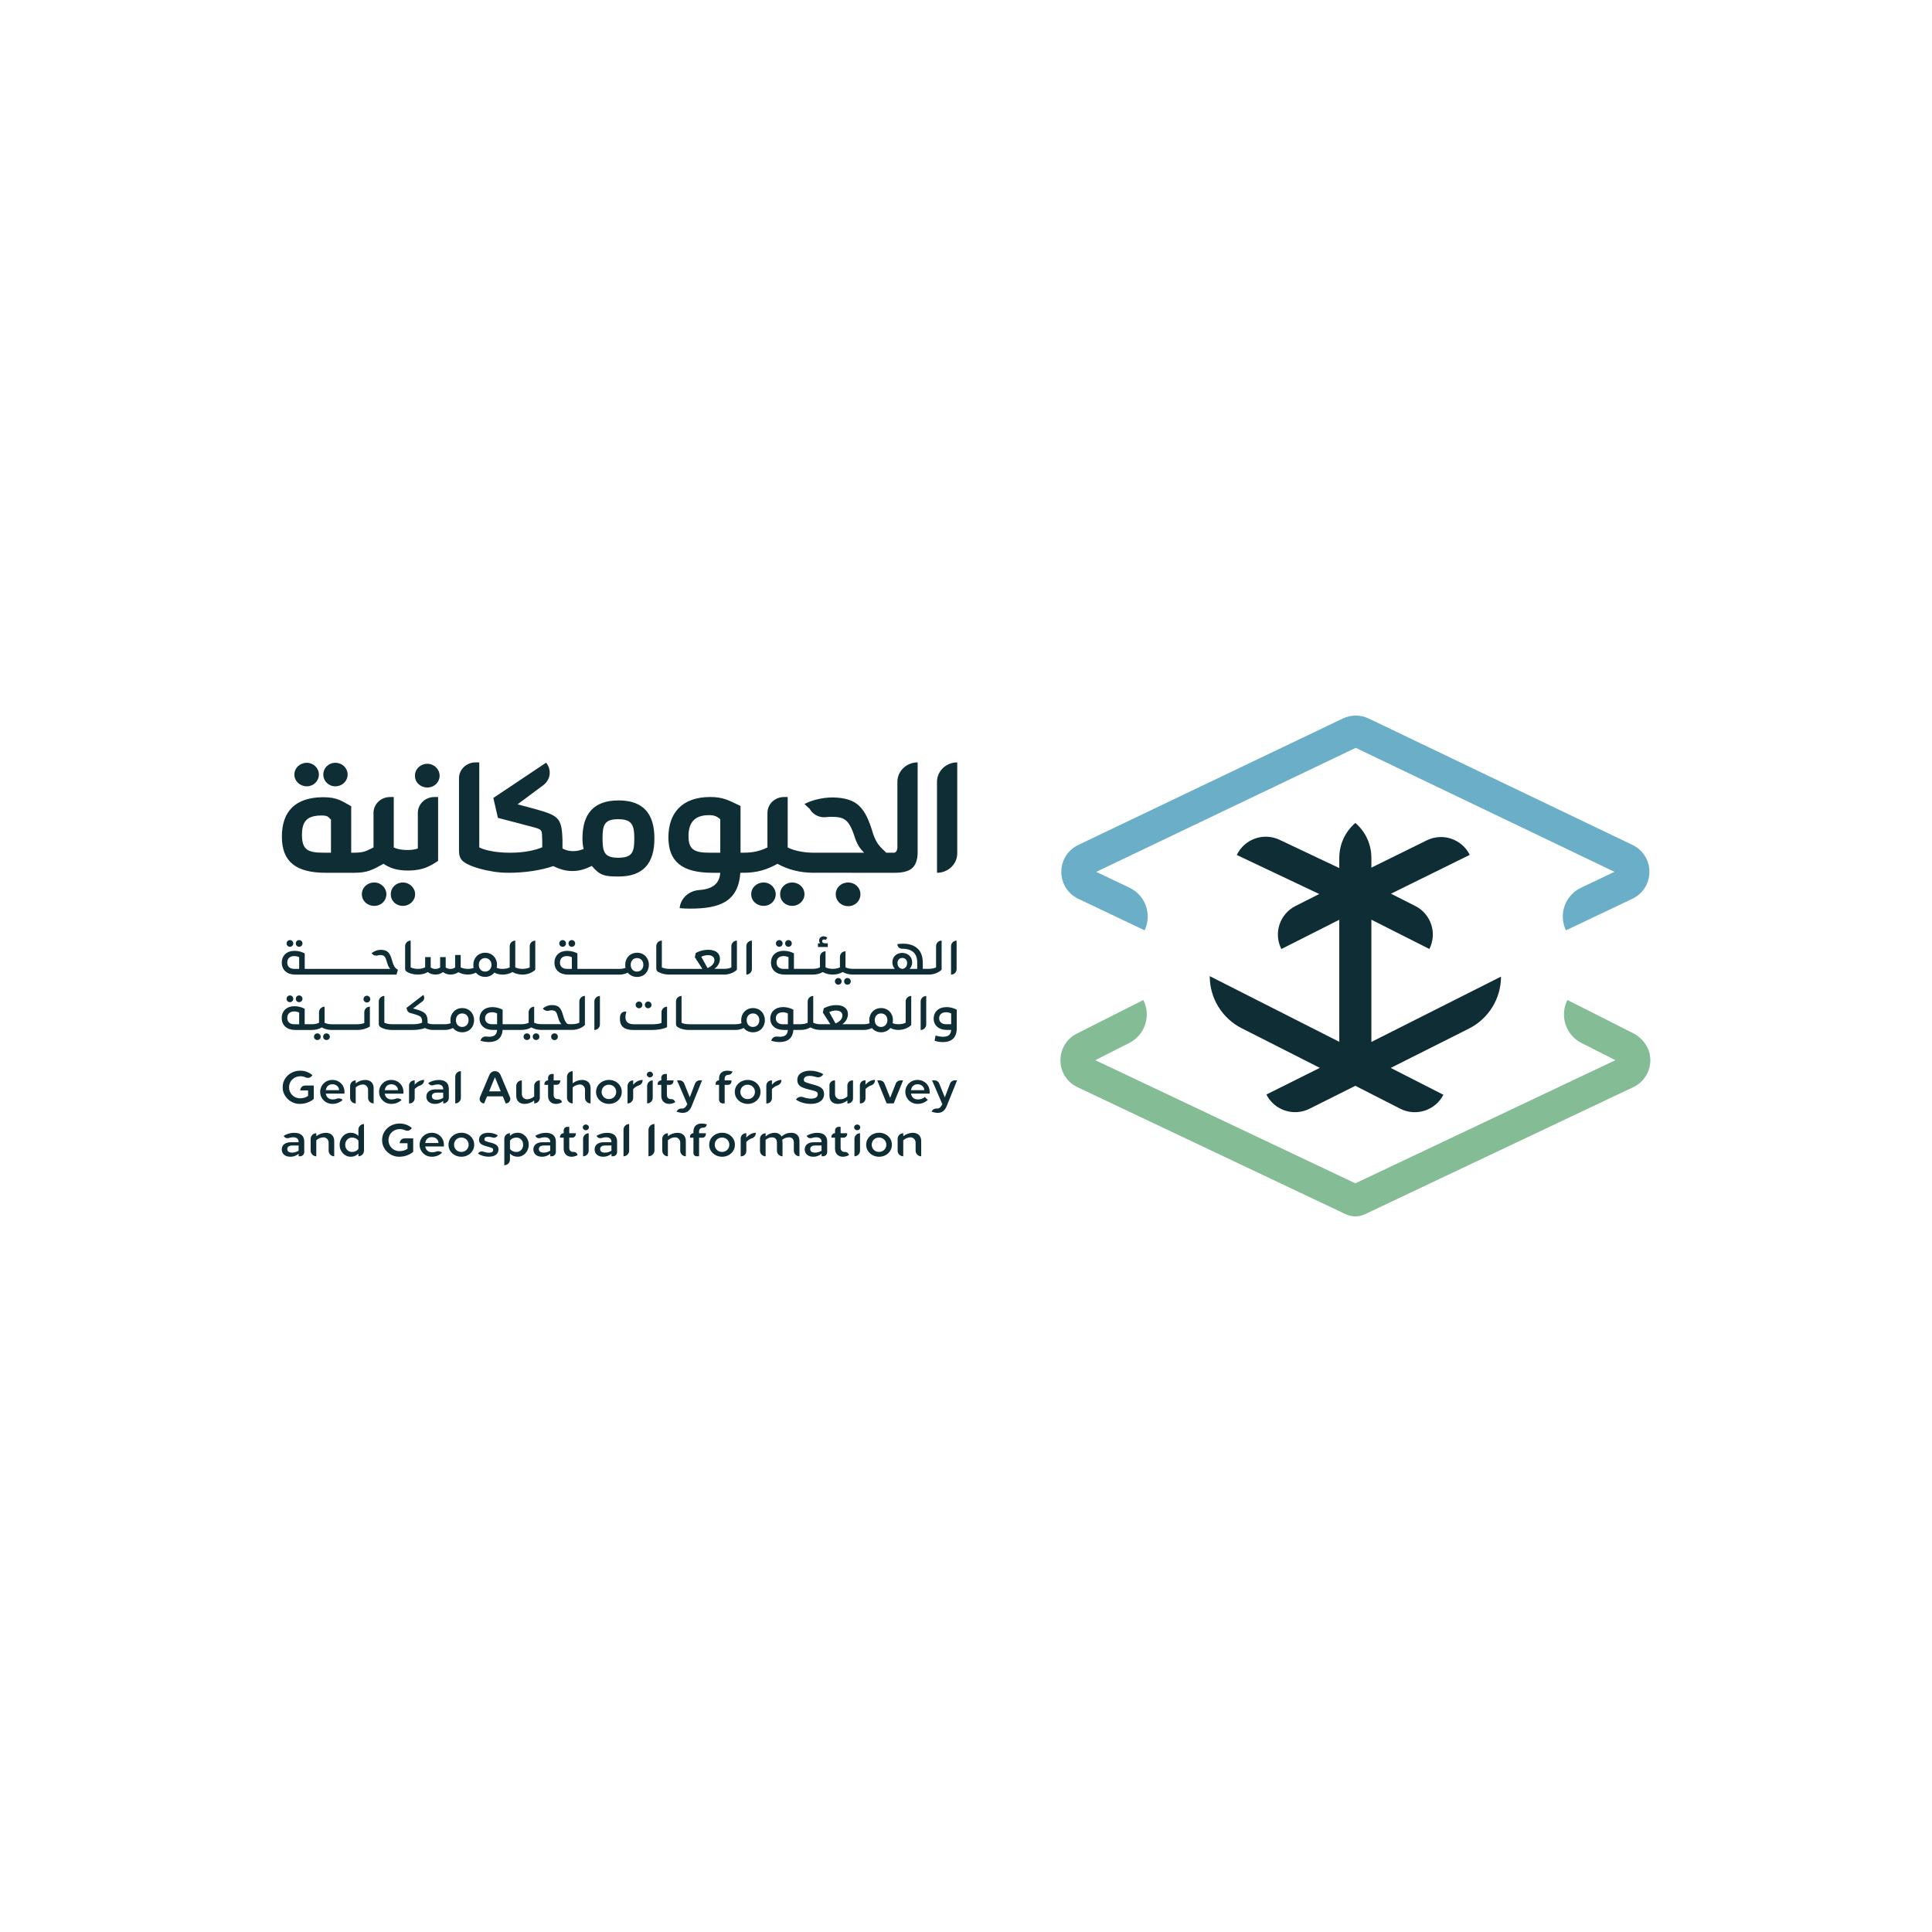 <?xml version="1.0" encoding="UTF-8"?>
<svg id="Layer_1" data-name="Layer 1" xmlns="http://www.w3.org/2000/svg" viewBox="0 0 1000 1000">
  <defs>
    <style>
      .cls-1 {
        fill: #6baec8;
      }

      .cls-2 {
        fill: #84bc95;
      }

      .cls-3 {
        fill: #0f2d35;
      }
    </style>
  </defs>
  <g>
    <path class="cls-1" d="m810.52,481.54h0c-3.95-8.26-.43-18.16,7.86-22.08l17.27-8.2-133.92-64.18-134.32,64.19,17.19,8.18c8.28,3.94,11.79,13.83,7.84,22.09h0l-34.28-16.31c-5.45-2.58-8.84-7.94-8.83-13.97,0-6.03,3.4-11.37,8.85-13.95l136.87-65.42c4.26-2.01,9.1-2.01,13.32-.02l136.55,65.44c5.42,2.57,8.81,7.93,8.81,13.94s-3.4,11.37-8.85,13.97l-34.36,16.32h.01Zm27.22-29.27h0Zm-272.42,0h0Z"/>
    <path class="cls-2" d="m706.42,628.51c-3.11,1.47-6.7,1.47-9.81,0l-138.88-65.77c-5.38-2.55-8.78-7.82-8.85-13.76-.08-5.94,3.18-11.3,8.49-13.99l34.4-17.39h0c4.15,8.16.87,18.13-7.31,22.27l-17.55,8.87,134.62,63.75,134.62-63.75-17.55-8.87c-8.18-4.13-11.46-14.11-7.31-22.27h0l33.93,17.14c4.93,2.49,8.49,7.25,8.93,12.73.53,6.54-2.97,12.5-8.8,15.26l-138.9,65.77h-.01Z"/>
    <path class="cls-3" d="m709.82,539.3v-63.27l30.02,15.17c4.15-8.16.87-18.13-7.31-22.27l-12.57-6.35,40.78-20.1c-4.07-8.2-14.04-11.57-22.26-7.51l-28.66,14.12v-5.13c0-6.93-3.03-13.5-8.29-18.01-5.28,4.52-8.32,11.11-8.32,18.05v5.31l-30.91-14.63c-8.29-3.93-18.2-.41-22.14,7.86l42.67,20.2-12.28,6.2c-8.19,4.13-11.47,14.11-7.32,22.27h.01s29.97-15.15,29.97-15.15v63.18l-67.04-33.99v.09c0,11.35,6.38,21.73,16.53,26.88l40.43,20.5-27.65,13.8c4.12,8.17,14.1,11.47,22.31,7.37l23.73-11.88,23.23,11.85h-.01c8.17,4.16,18.18.93,22.36-7.21l-27.26-13.9,40.46-20.34c10.19-5.12,16.62-15.54,16.62-26.92l-67.08,33.81Z"/>
    <g>
      <path class="cls-3" d="m150.1,490.06c.94,0,1.71-.77,1.71-1.74s-.77-1.74-1.71-1.74c-.99,0-1.76.77-1.76,1.74s.77,1.74,1.76,1.74Z"/>
      <path class="cls-3" d="m154.82,490.06c.97,0,1.74-.77,1.74-1.74s-.77-1.74-1.74-1.74-1.71.77-1.71,1.74.74,1.74,1.71,1.74Z"/>
      <path class="cls-3" d="m152.77,504.45h38.59c.06,0,.13.01.23.01h13.62l.77-2.53c-1.66-.75-2.41-2.41-3.12-5.04-1.08-3.71-2.19-5.2-5.72-5.28-1.69,0-3.29.58-4.81,1.74l.14.19c.74.96,1.98,1.31,3.14.97.45-.13.89-.19,1.35-.19,2.15.14,2.51.89,3.34,3.76.45,1.56.84,2.45,1.69,3.42h-10.01s-6.04-.01-6.04-.01h-24.16s-4.06-.01-4.06-.01v-8.01c-1.26-.69-3.26-1.32-5.29-1.32-3.96,0-6.59,2.39-6.59,6.15s2.76,6.15,6.94,6.15Zm-.56-9.59c.99,0,1.89.2,2.64.6v6.03h-2.49c-2.22,0-3.67-1.08-3.67-3.28s1.5-3.35,3.53-3.35Z"/>
      <path class="cls-3" d="m255.92,503.44c1.16.63,2.47.96,3.88,1,.04,0,.11,0,.17.01.04,0,.07,0,.1,0h.04c1.89,0,3.61-.43,5.15-1.32,1.49.84,3.1,1.26,4.84,1.3.05.02.14.03.34.03h.02c2.64,0,5.14-1.06,6.59-2.51h.01s0-15.08,0-15.08c-1.59,0-2.88,1.29-2.88,2.87v10.99c-.92.48-2.24.73-3.52.76h-.23c-1.38,0-2.76-.26-3.73-.77v-13.86c-1.59,0-2.88,1.29-2.88,2.87v10.99c-1.03.5-2.26.77-3.73.77-1.18,0-2.19-.19-3.01-.55.12-.45.17-.96.17-1.54,0-3.62-2.56-6.27-6.12-6.27s-6.14,2.65-6.14,6.27c0,.57.04,1.1.17,1.56-.85.36-1.84.53-2.99.53-1.38,0-2.75-.26-3.72-.77v-6.43h-2.88v6.47c-.73.51-1.54.75-2.44.75s-1.69-.24-2.44-.73v-5.4h-2.88v5.4c-.75.48-1.54.73-2.44.73s-1.71-.24-2.44-.75v-5.38h-2.88v5.32c-1.05.5-2.23.75-3.52.78h-.22c-1.38,0-2.76-.26-3.75-.77v-13.86c-1.59,0-2.88,1.29-2.88,2.87v11.45c0,1.04.29,1.52,1.16,1.98,1.32.74,3.15,1.24,5.17,1.28.03,0,.1,0,.15,0,.04,0,.07,0,.11,0h.02s0,0,0,0c0,0,0,0,0,0h.02c2.09,0,3.96-.55,5.09-1.3.97.75,2.37,1.3,4.01,1.3,1.46,0,2.76-.43,3.89-1.28,1.13.85,2.41,1.28,3.84,1.28,1.52,0,2.98-.44,4.13-1.21,1.44.76,2.96,1.15,4.55,1.19.04,0,.12,0,.2.01.03,0,.05,0,.08,0h.04c1.52,0,2.92-.34,4.16-1.01,1.09,1.37,2.82,2.22,4.79,2.22s3.69-.85,4.79-2.22Zm-8.08-4.05c0-2.02,1.31-3.5,3.24-3.5s3.31,1.47,3.31,3.5-1.37,3.5-3.31,3.5-3.24-1.47-3.24-3.5Z"/>
      <path class="cls-3" d="m291.24,490.06c.94,0,1.71-.77,1.71-1.74s-.77-1.74-1.71-1.74c-.99,0-1.76.77-1.76,1.74s.77,1.74,1.76,1.74Z"/>
      <path class="cls-3" d="m295.96,490.06c.97,0,1.74-.77,1.74-1.74s-.77-1.74-1.74-1.74-1.71.77-1.71,1.74.74,1.74,1.71,1.74Z"/>
      <path class="cls-3" d="m293.91,504.45h26.76c1.52,0,2.96-.34,4.26-1.01,1.14,1.43,2.85,2.22,4.81,2.22h.01c3.55.01,6.11-2.64,6.11-6.26s-2.55-6.27-6.11-6.27-6.14,2.65-6.14,6.27c0,.57.04,1.08.17,1.54-.85.35-1.89.55-3.12.55h-17.73s-4.06-.01-4.06-.01v-8.01c-1.26-.69-3.26-1.32-5.29-1.32-3.96,0-6.59,2.39-6.59,6.15s2.76,6.15,6.94,6.15Zm35.78-8.56c2.01,0,3.31,1.47,3.31,3.5s-1.37,3.5-3.31,3.5-3.24-1.47-3.24-3.5,1.31-3.5,3.24-3.5Zm-36.34-1.03c.99,0,1.89.2,2.64.6v6.03h-2.49c-2.22,0-3.67-1.08-3.67-3.28s1.5-3.35,3.53-3.35Z"/>
      <path class="cls-3" d="m340.88,503.15c1.32.73,3.14,1.24,5.16,1.28.04,0,.12.01.2.01.03,0,.05,0,.08,0h28.26c.06,0,.13.01.23.01h.02c.07,0,.15,0,.22-.01h.04c2.54-.07,4.92-1.09,6.33-2.5h.01s0-15.08,0-15.08c-1.59,0-2.88,1.29-2.88,2.87v10.99c-.9.47-2.2.72-3.47.76h0s-5.34,0-5.34,0c1.74-1.13,2.9-3.13,2.9-5.18,0-3.06-2.39-4.7-6.09-4.7-2.11,0-4.26.53-6.41,1.62l-.49,2.22,3.89,6.05h-16.84.01s-.39-.01-.39-.01c-1.38,0-2.76-.26-3.75-.77v-13.86c-1.59,0-2.88,1.29-2.88,2.87v11.45c0,1.04.29,1.52,1.16,1.98Zm22.09-7.94c1.13-.56,2.31-.82,3.5-.82,2.05,0,3.31.95,3.31,2.58,0,1.75-1.52,3.3-3.57,4.09l-3.24-5.85Z"/>
      <path class="cls-3" d="m389.18,501.59v-14.72c-1.59,0-2.88,1.29-2.88,2.87v14.72c1.59,0,2.88-1.29,2.88-2.87Z"/>
      <path class="cls-3" d="m408.09,490.06c.97,0,1.74-.77,1.74-1.74s-.77-1.74-1.74-1.74-1.71.77-1.71,1.74.74,1.74,1.71,1.74Z"/>
      <path class="cls-3" d="m406.04,504.45h14.65s0,0,0,0c0,0,0,0,0,0h.02c1.89,0,3.61-.43,5.15-1.32,1.49.84,3.11,1.26,4.86,1.3.05,0,.14.01.25.01.01,0,.03,0,.04,0h.03c1.89,0,3.61-.43,5.15-1.32,1.5.85,3.12,1.26,4.87,1.3.04,0,.12,0,.19.01.03,0,.06,0,.09,0h39.19c.06,0,.13.01.23.01h.02c2.64,0,5.14-1.06,6.59-2.51h.01s0-15.08,0-15.08c-1.59,0-2.88,1.29-2.88,2.87v10.99c-.92.48-2.24.73-3.52.76h-3.35v-2.99c0-3.45-.94-5.98-2.8-7.6-1.85-1.61-4.3-2.43-7.34-2.43-.97,0-1.98.08-3.02.22,0,1.36,1.12,2.44,2.48,2.4h.46c2.13,0,3.89.57,5.27,1.7,1.37,1.13,2.07,2.98,2.07,5.56v3.16h-3.94c.89-.93,1.32-2.07,1.32-3.44,0-2.91-2.35-4.82-5.15-4.82s-5.09,1.86-5.09,4.82c0,1.37.43,2.53,1.3,3.42h-21.83c-1.38,0-2.76-.26-3.73-.77v-8.31c-1.59,0-2.88,1.29-2.88,2.87v5.44c-1.03.5-2.26.77-3.74.77-1.37,0-2.75-.26-3.72-.77v-8.31c-1.59,0-2.88,1.29-2.88,2.87v5.44c-1.04.51-2.27.77-3.75.77h-5.66s-4.06-.01-4.06-.01v-8.01c-1.26-.69-3.26-1.32-5.29-1.32-3.96,0-6.59,2.39-6.59,6.15s2.76,6.15,6.94,6.15Zm60.99-8.62c1.46,0,2.49,1.04,2.49,2.61,0,1.7-.85,2.84-2.49,3.06-1.62-.21-2.49-1.4-2.49-3.06,0-1.57,1.04-2.61,2.49-2.61Zm-61.55-.97c.99,0,1.89.2,2.64.6v6.03h-2.49c-2.22,0-3.67-1.08-3.67-3.28s1.5-3.35,3.53-3.35Z"/>
      <path class="cls-3" d="m403.37,490.06c.94,0,1.71-.77,1.71-1.74s-.77-1.74-1.71-1.74c-.99,0-1.76.77-1.76,1.74s.77,1.74,1.76,1.74Z"/>
      <path class="cls-3" d="m428.46,488.26h-1.39c-1.04,0-1.52-.44-1.52-1.09,0-.51.36-.91.92-.91.29,0,.55.09.77.29l1.04-1.11c-.46-.45-1.16-.81-2.01-.81-1.36,0-2.29.96-2.29,2.19,0,.56.19,1.04.55,1.45h-1.16v1.88h5.09v-1.88Z"/>
      <path class="cls-3" d="m436.9,507.96c0,.93.75,1.7,1.72,1.7s1.74-.71,1.74-1.7-.77-1.74-1.74-1.74-1.72.75-1.72,1.74Z"/>
      <path class="cls-3" d="m432.15,507.96c0,.93.77,1.7,1.76,1.7s1.72-.74,1.72-1.7-.75-1.74-1.72-1.74-1.76.75-1.76,1.74Z"/>
      <path class="cls-3" d="m495.14,501.59v-14.72c-1.59,0-2.88,1.29-2.88,2.87v14.72c1.59,0,2.88-1.29,2.88-2.87Z"/>
      <path class="cls-3" d="m153.11,516.98c0,.97.74,1.74,1.71,1.74s1.74-.77,1.74-1.74-.77-1.74-1.74-1.74-1.71.77-1.71,1.74Z"/>
      <path class="cls-3" d="m148.33,516.98c0,.97.77,1.74,1.76,1.74.94,0,1.71-.77,1.71-1.74s-.77-1.74-1.71-1.74c-.99,0-1.76.77-1.76,1.74Z"/>
      <path class="cls-3" d="m152.77,533.11h8.64c1.89,0,3.61-.43,5.15-1.32,1.5.85,3.12,1.26,4.87,1.3.04,0,.12,0,.19.01.03,0,.06,0,.08,0h13.13c1.28,0,2.52-.16,3.72-.51,1.19-.34,2.15-.75,2.88-1.25h.01v-10.29c-1.59,0-2.88,1.29-2.88,2.87v5.6c-.85.38-2.27.63-3.75.63h-13.08c-1.38,0-2.76-.26-3.73-.77v-8.31c-1.59,0-2.88,1.29-2.88,2.87v5.44c-.98.48-2.14.73-3.51.76h-3.91v-8.01c-1.26-.69-3.26-1.32-5.29-1.32-3.96,0-6.59,2.39-6.59,6.15s2.76,6.15,6.94,6.15Zm-.56-9.59c.99,0,1.89.2,2.64.6v6.03h-2.49c-2.22,0-3.67-1.08-3.67-3.28s1.5-3.35,3.53-3.35Z"/>
      <path class="cls-3" d="m168.98,538.32c.97,0,1.74-.71,1.74-1.7s-.77-1.74-1.74-1.74-1.72.75-1.72,1.74c0,.93.75,1.7,1.72,1.7Z"/>
      <path class="cls-3" d="m164.27,534.88c-.99,0-1.76.75-1.76,1.74,0,.93.77,1.7,1.76,1.7s1.72-.74,1.72-1.7-.75-1.74-1.72-1.74Z"/>
      <path class="cls-3" d="m189.91,515.39c-.99,0-1.76.79-1.76,1.76s.79,1.74,1.76,1.74,1.74-.75,1.74-1.74-.77-1.76-1.74-1.76Z"/>
      <path class="cls-3" d="m197.22,531.81c1.31.73,3.13,1.23,5.14,1.28.05,0,.14.01.26.02.01,0,.02,0,.04,0h6.05s0,0,0,0c0,0,0,0,0,0h5.05c2.13,0,4.45-.34,6.26-.99,1.19.61,2.48.93,3.8.97.04,0,.12,0,.2.01.03,0,.05,0,.08,0h6.09c1.52,0,2.96-.34,4.26-1.01,1.14,1.43,2.84,2.22,4.81,2.22h.01c3.55.01,6.11-2.64,6.11-6.26s-2.55-6.27-6.11-6.27-6.14,2.65-6.14,6.27c0,.57.04,1.08.17,1.54-.85.35-1.89.55-3.12.55h-6.25c-.99-.03-1.99-.26-2.6-.62v-1.18c-.1-3.64-1.72-4.72-6.02-5.95l-1.5-.41,4.86-3.69c1.05-.79,1.22-2.29.41-3.3l-8.7,6.7.3,1.02c.22.78.85,1.4,1.63,1.61l1.68.45c3.68,1.06,4.38,1.56,4.48,3.66v.91c-1.04.45-2.66.79-4.38.79h-11.02.01s-.39-.01-.39-.01c-1.38,0-2.76-.26-3.75-.77v-13.86c-1.59,0-2.88,1.29-2.88,2.87v11.45c0,1.04.29,1.52,1.16,1.98Zm42-7.26c2.01,0,3.31,1.47,3.31,3.5s-1.37,3.5-3.31,3.5-3.24-1.47-3.24-3.5,1.31-3.5,3.24-3.5Z"/>
      <path class="cls-3" d="m279.2,536.61c0-.99-.77-1.74-1.74-1.74s-1.72.75-1.72,1.74c0,.93.75,1.7,1.72,1.7s1.74-.71,1.74-1.7Z"/>
      <path class="cls-3" d="m274.47,536.61c0-.97-.75-1.74-1.72-1.74s-1.76.75-1.76,1.74c0,.93.77,1.7,1.76,1.7s1.72-.74,1.72-1.7Z"/>
      <path class="cls-3" d="m276.5,521.06c-1.59,0-2.88,1.29-2.88,2.87v5.44c-1.04.51-2.27.77-3.75.77h-5.65s-4.06-.01-4.06-.01v-7.54c-1.76-.89-3.55-1.32-5.31-1.32-4.04,0-6.63,2.47-6.63,5.95s2.58,5.88,6.96,5.88h2.11c-.17,2.39-1.4,3.52-4.18,3.52-.47,0-.96-.04-1.43-.1-1.4-.18-2.7.76-2.97,2.14,1.28.46,2.88.7,4.3.7,4.13,0,6.85-1.96,7.13-6.27h9.75c1.89,0,3.61-.43,5.15-1.32,1.5.85,3.12,1.26,4.88,1.3.03,0,.09,0,.14,0,.04,0,.08,0,.13,0h.02s0,0,0,0c0,0,0,0,0,0h15.94c2.64,0,5.14-1.06,6.59-2.51h.01s0-15.08,0-15.08c-1.59,0-2.88,1.29-2.88,2.87v10.99c-.92.48-2.24.73-3.52.76h-1.37c-.79,0-1.24-.07-1.5-.29-.97-.97-1.48-2.31-2.03-4.27-1.08-3.81-2.19-5.25-5.7-5.32-1.71,0-3.31.58-4.81,1.74l.1.13c.77.99,2.06,1.33,3.26,1,.42-.12.83-.17,1.25-.17,2.22.12,2.46.87,3.33,3.74.45,1.61.82,2.47,1.69,3.44h-10.36c-1.38,0-2.76-.26-3.73-.77v-8.31Zm-19.21,9.08h-2.57c-2.15,0-3.65-1.09-3.65-3.09s1.5-3.11,3.61-3.11c.89,0,1.76.2,2.61.6v5.6Z"/>
      <path class="cls-3" d="m285.25,536.6c0,.99.79,1.76,1.76,1.76s1.74-.77,1.74-1.76-.77-1.74-1.74-1.74-1.76.75-1.76,1.74Z"/>
      <path class="cls-3" d="m310.52,530.25v-14.73c-1.59,0-2.88,1.29-2.88,2.87v14.73c1.59,0,2.88-1.29,2.88-2.87Z"/>
      <path class="cls-3" d="m329.01,520.13c0,.97.77,1.74,1.76,1.74s1.72-.77,1.72-1.74-.78-1.74-1.72-1.74c-.99,0-1.76.77-1.76,1.74Z"/>
      <path class="cls-3" d="m333.76,520.13c0,.97.75,1.74,1.72,1.74s1.74-.77,1.74-1.74-.77-1.74-1.74-1.74-1.72.77-1.72,1.74Z"/>
      <path class="cls-3" d="m337.44,533.11c3.45,0,6.21-.6,7.83-1.47v-10.58c-1.59,0-2.88,1.29-2.88,2.87v5.52c-.87.42-2.51.7-4.54.7h-9.76c-2.9,0-4.36-1.23-4.36-3.68,0-.82.14-1.78.46-2.87h-.01c-1.59-.3-3.08.84-3.24,2.43-.04.44-.07.86-.07,1.28,0,4.21,2.57,5.81,7.01,5.81h9.55Z"/>
      <path class="cls-3" d="m380.68,530.15h-23.78.01s-.39-.01-.39-.01c-1.38,0-2.76-.26-3.75-.77v-13.86c-1.59,0-2.88,1.29-2.88,2.87v11.45c0,1.04.29,1.52,1.16,1.98,1.32.74,3.14,1.24,5.16,1.28.04,0,.12.01.21.01.03,0,.05,0,.07,0h24.21c1.52,0,2.96-.34,4.26-1.01,1.14,1.43,2.84,2.22,4.81,2.22h.01c3.55.01,6.11-2.64,6.11-6.26s-2.55-6.27-6.11-6.27-6.14,2.65-6.14,6.27c0,.57.04,1.08.17,1.54-.85.35-1.89.55-3.12.55Zm9.04-5.6c2.01,0,3.31,1.47,3.31,3.5s-1.37,3.5-3.31,3.5-3.24-1.47-3.24-3.5,1.31-3.5,3.24-3.5Z"/>
      <path class="cls-3" d="m405.68,533.11h2.11c-.17,2.39-1.4,3.52-4.18,3.52-.47,0-.96-.04-1.43-.1-1.4-.18-2.7.76-2.97,2.14,1.28.46,2.88.7,4.3.7,4.13,0,6.85-1.96,7.13-6.27h3.72c1.89,0,3.61-.43,5.15-1.32,1.5.85,3.12,1.26,4.87,1.3v.02h22.74c1.52,0,2.92-.34,4.16-1.01,1.09,1.37,2.82,2.22,4.79,2.22s3.69-.85,4.79-2.22c1.16.63,2.48.96,3.89,1,.02,0,.08,0,.11,0,.05,0,.1,0,.15,0h.02s0,0,0,0c0,0,0,0,0,0h.02c2.64,0,5.14-1.06,6.59-2.51h.01s0-15.08,0-15.08c-1.59,0-2.88,1.29-2.88,2.87v10.99c-.97.51-2.39.77-3.74.77-1.18,0-2.19-.19-3.02-.55.12-.45.17-.96.17-1.54,0-3.62-2.56-6.27-6.12-6.27s-6.14,2.65-6.14,6.27c0,.57.04,1.1.17,1.56-.85.36-1.84.53-3,.53h-5.76s-5.34-.01-5.34-.01c1.74-1.13,2.9-3.13,2.9-5.18,0-3.06-2.39-4.7-6.09-4.7-2.11,0-4.26.53-6.41,1.62l-.49,2.22,3.89,6.05h-5.13c-1.38,0-2.76-.26-3.73-.77v-13.86c-1.59,0-2.88,1.29-2.88,2.87v10.99c-.98.48-2.14.73-3.51.76h-3.91v-7.54c-1.76-.89-3.55-1.32-5.31-1.32-4.04,0-6.63,2.47-6.63,5.95s2.58,5.88,6.96,5.88Zm50.32-8.56c2.01,0,3.31,1.47,3.31,3.5s-1.37,3.5-3.31,3.5-3.24-1.47-3.24-3.5,1.31-3.5,3.24-3.5Zm-26.78-.68c1.13-.56,2.31-.82,3.5-.82,2.05,0,3.31.95,3.31,2.58,0,1.75-1.52,3.3-3.57,4.09l-3.24-5.85Zm-24.05.08c.89,0,1.76.2,2.61.6v5.6h-2.57c-2.15,0-3.65-1.09-3.65-3.09s1.5-3.11,3.61-3.11Z"/>
      <path class="cls-3" d="m476.53,533.12c1.59,0,2.88-1.29,2.88-2.87v-14.73c-1.59,0-2.88,1.29-2.88,2.87v14.73Z"/>
      <path class="cls-3" d="m483.26,527.22c0,3.47,2.58,5.88,6.96,5.88h2.11c-.17,2.39-1.4,3.52-4.18,3.52-1.43,0-2.95-.31-3.89-.67l-.51,2.73c1.28.46,2.88.7,4.3.7,4.42,0,7.16-2.2,7.16-7.11h0v-9.68c-1.76-.89-3.55-1.32-5.31-1.32-4.04,0-6.63,2.47-6.63,5.95Zm6.45-3.28c.89,0,1.76.2,2.61.6v5.6h-2.57c-2.15,0-3.65-1.09-3.65-3.09s1.5-3.11,3.61-3.11Z"/>
      <path class="cls-3" d="m155.42,557.06c.99,0,1.94.21,2.79.61.98.46,2.16.3,2.92-.5h.02l.59-.62c-1.72-1.53-3.95-2.36-6.32-2.36-4.76-.08-9.2,3.55-9.1,8.59-.12,4.63,4.11,8.69,8.92,8.59,2.68,0,5.24-.92,7.16-2.55v-6.94h-4.48c-1.39,0-2.51,1.12-2.51,2.51h4.05v2.84c-1.12.84-2.54,1.24-4.21,1.24-3.19,0-5.65-2.55-5.65-5.67,0-3.34,2.66-5.73,5.81-5.73Z"/>
      <path class="cls-3" d="m172.02,558.97c-3.62,0-6.3,2.75-6.3,6.18s2.7,6.22,6.36,6.22c2.02,0,3.88-.75,5.29-2.06-.8-.76-1.97-1.03-3-.63-.64.25-1.37.38-2.19.38-1.94,0-3.23-1.12-3.54-3h9.67v-.9c0-3.55-2.68-6.2-6.3-6.2Zm3.47,5.3h-6.84c.26-1.91,1.51-3.06,3.4-3.06.97,0,1.81.29,2.46.88.65.57.98,1.29.98,2.17h0Z"/>
      <path class="cls-3" d="m189.05,558.98c-1.7,0-3.47.62-4.93,1.74v-1.51h-.02c-1.59,0-2.89,1.29-2.89,2.88v6.16c0,1.58,1.29,2.88,2.89,2.88h.02v-8.3c1.14-1,2.58-1.55,3.9-1.5,1.41.07,2.49,1.31,2.49,2.72v4.2c0,1.58,1.29,2.88,2.89,2.88v-7.91c0-2.65-1.65-4.24-4.36-4.24Z"/>
      <path class="cls-3" d="m202.58,571.38c2.02,0,3.88-.75,5.29-2.06-.8-.76-1.97-1.03-3-.63-.64.25-1.37.38-2.19.38-1.94,0-3.23-1.12-3.54-3h9.67v-.9c0-3.55-2.68-6.2-6.3-6.2s-6.3,2.75-6.3,6.18,2.7,6.22,6.36,6.22Zm-.03-10.16c.97,0,1.81.29,2.46.88.65.57.98,1.29.98,2.17h0s-6.84.01-6.84.01c.27-1.91,1.51-3.06,3.4-3.06Z"/>
      <path class="cls-3" d="m217.52,561.81c1.16-.38,2-1.39,2-2.61v-.24c-1.75,0-3.52.89-4.88,2.49v-2.24h-.21c-1.5,0-2.71,1.21-2.71,2.71v9.23h.21c1.5,0,2.71-1.21,2.71-2.71v-4.72c.84-.91,1.81-1.55,2.88-1.9h.01Z"/>
      <path class="cls-3" d="m232.29,563.45c0-2.84-1.84-4.46-5.09-4.46-1.94,0-3.87.53-5.52,1.55.47,1.04,1.66,1.5,2.75,1.12.69-.24,1.4-.36,2.11-.36,1.89,0,2.87.84,2.87,2.43v.14h-4.07c-2.87,0-4.66,1.45-4.66,3.72s1.72,3.79,4.48,3.79c1.6,0,3.01-.53,4.26-1.55v1.31c1.6,0,2.9-1.3,2.9-2.89v-4.79Zm-2.9,4.79c-1.05.67-2.17,1-3.4,1-1.54,0-2.46-.67-2.46-1.84s.94-1.84,2.54-1.84h3.32v2.67Z"/>
      <path class="cls-3" d="m235.63,571.13c1.61,0,2.92-1.31,2.92-2.91v-13.79c-1.61,0-2.92,1.31-2.92,2.91v13.79Z"/>
      <path class="cls-3" d="m261.8,571.13c1.68,0,2.8-1.69,2.15-3.23l-4.92-11.59c-.49-1.14-1.61-1.88-2.85-1.88s-2.36.74-2.85,1.88l-4.9,11.59c-.65,1.54.49,3.23,2.15,3.23l1.51-3.67h8.16l1.51,3.67h.02Zm-8.63-6.25l3.01-7.32,3.01,7.32h-6.02Z"/>
      <path class="cls-3" d="m279.41,568.22v-9.02h-.01s-.02.01-.02.01c-1.59,0-2.89,1.29-2.89,2.88v5.42c-1.14,1-2.58,1.53-3.9,1.47-1.41-.06-2.49-1.29-2.49-2.69v-7.08c-1.59,0-2.89,1.29-2.89,2.88v5.04c0,2.65,1.65,4.25,4.36,4.25,1.72,0,3.47-.63,4.93-1.77v1.53c1.61,0,2.92-1.31,2.92-2.91Z"/>
      <path class="cls-3" d="m290.88,570.52c-.19-.99-1.08-1.66-2.08-1.63h-.14c-1.22,0-2.08-.74-2.08-2.14v-5.25h1.51c1.04,0,1.89-.84,1.89-1.88v-.43h-3.4v-3.31h-.89c-1.11,0-2.01.9-2.01,2v1.32c-1.04,0-1.89.84-1.89,1.88v.43h1.89v5.71c0,2.65,1.7,4.16,4.07,4.16,1.05,0,2.11-.29,3.13-.84v-.02Z"/>
      <path class="cls-3" d="m301.33,558.97c-1.7,0-3.47.62-4.93,1.74v-6.28h-.02c-1.59,0-2.89,1.29-2.89,2.88v10.91c0,1.61,1.31,2.91,2.92,2.91v-8.3c1.14-1,2.58-1.55,3.9-1.5,1.41.07,2.49,1.31,2.49,2.72v4.2c0,1.58,1.28,2.87,2.88,2.88v-7.92c0-2.65-1.65-4.24-4.36-4.24Z"/>
      <polygon class="cls-3" points="305.69 571.13 305.7 571.13 305.69 571.13 305.69 571.13"/>
      <path class="cls-3" d="m315.15,558.97c-3.7,0-6.63,2.69-6.63,6.2s2.92,6.2,6.63,6.2c3.7.08,6.74-2.74,6.67-6.2.08-3.46-2.97-6.28-6.67-6.2Zm0,9.92c-2.13,0-3.76-1.64-3.76-3.73s1.59-3.72,3.76-3.72,3.8,1.62,3.8,3.72-1.63,3.73-3.8,3.73Z"/>
      <path class="cls-3" d="m327.73,561.45v-2.24c-1.61,0-2.92,1.31-2.92,2.91v9.02c1.61,0,2.92-1.31,2.92-2.91v-4.51c.84-.91,1.81-1.55,2.88-1.9h.01c1.16-.38,2-1.39,2-2.61v-.24c-1.75,0-3.52.89-4.88,2.49Z"/>
      <path class="cls-3" d="m337.85,568.25v-9.04c-1.59,0-2.89,1.29-2.89,2.88v9.04c1.59,0,2.89-1.29,2.89-2.88Z"/>
      <path class="cls-3" d="m336.4,557.65c.86,0,1.58-.65,1.58-1.48,0-.79-.69-1.48-1.58-1.48s-1.6.65-1.6,1.48.72,1.48,1.6,1.48Z"/>
      <path class="cls-3" d="m346.35,571.38c1.05,0,2.11-.29,3.13-.84h0c-.19-1-1.08-1.67-2.08-1.64h-.14c-1.22,0-2.08-.74-2.08-2.14v-5.25h1.51c1.04,0,1.89-.84,1.89-1.88v-.43h-3.4v-3.31h-1c-1.04,0-1.89.84-1.89,1.88v1.43c-1.04,0-1.89.84-1.89,1.88v.43h1.89v5.71c0,2.65,1.7,4.16,4.07,4.16Z"/>
      <path class="cls-3" d="m358.1,572.28l5.29-13.1h-1.22c-1.08,0-2.04.67-2.43,1.67l-2.71,7.14-2.89-7.18c-.39-.99-1.35-1.63-2.4-1.63h-1.31l5.31,12.32-.19.38c-.74,1.36-1.43,1.91-2.56,1.91h-.25c-1.1-.07-2.13.57-2.55,1.58,1.18.43,2.25.65,3.19.65,2.21,0,3.72-1.18,4.74-3.73l-.02-.02Z"/>
      <path class="cls-3" d="m377.03,556.33h.02c.98.01,1.83-.68,2.04-1.64l.02-.1c-.86-.26-1.74-.41-2.68-.41-2.48,0-4.26,1.35-4.26,4.12v.88c-.98,0-1.78.79-1.78,1.77v.55h1.78v7.67c0,1.09.88,1.96,1.96,1.96h.96v-9.61h1.72c.98,0,1.78-.79,1.78-1.77v-.55h-3.51v-.85c0-1.33.82-2.02,1.94-2.02Z"/>
      <path class="cls-3" d="m386.96,558.97c-3.7,0-6.63,2.69-6.63,6.2s2.92,6.2,6.63,6.2c3.7.08,6.74-2.74,6.67-6.2.08-3.46-2.97-6.28-6.67-6.2Zm0,9.92c-2.13,0-3.76-1.64-3.76-3.73s1.59-3.72,3.76-3.72,3.8,1.62,3.8,3.72-1.63,3.73-3.8,3.73Z"/>
      <path class="cls-3" d="m399.55,568.43v-4.72c.84-.91,1.81-1.55,2.88-1.9h.01c1.16-.38,2-1.39,2-2.61v-.24c-1.75,0-3.52.89-4.88,2.49v-2.24h-.21c-1.5,0-2.71,1.21-2.71,2.71v9.23h.21c1.5,0,2.71-1.21,2.71-2.71Z"/>
      <path class="cls-3" d="m419.89,568.66c-1.29,0-2.76-.26-4.17-.77-1.41-.51-2.97,0-3.75,1.26,2.11,1.43,4.91,2.22,7.65,2.22,4.23,0,6.91-1.81,6.91-5.16-.09-2.88-1.82-3.79-5.52-4.82l-1.82-.51c-2.65-.71-3.13-1.1-3.13-1.98,0-1.35,1.21-2.02,3.01-2.02,1.03,0,2.23.22,3.41.6,1.4.45,2.92-.18,3.63-1.46l.02-.04c-1.89-1.12-4.4-1.79-6.81-1.79-1.96,0-3.56.43-4.79,1.26-1.22.84-1.84,2.05-1.84,3.67.1,2.72,1.68,3.69,5.65,4.7l1.89.48c2.39.59,3.04.93,3.04,2.08,0,1.55-1.35,2.27-3.37,2.27Z"/>
      <path class="cls-3" d="m438.6,561.8v5.72c-1.14,1-2.58,1.53-3.9,1.47-1.41-.06-2.49-1.29-2.49-2.69v-7.08h-.3c-1.43,0-2.59,1.15-2.59,2.58v5.33c0,2.65,1.65,4.25,4.36,4.25,1.72,0,3.47-.63,4.93-1.77v1.53h.32c1.43,0,2.59-1.15,2.59-2.58v-9.34h-.32c-1.43,0-2.59,1.15-2.59,2.58Z"/>
      <path class="cls-3" d="m450.94,561.77c1.12-.35,1.92-1.33,1.92-2.5v-.33c-1.75,0-3.52.89-4.88,2.49v-2.24h-.32c-1.43,0-2.59,1.15-2.59,2.58v9.35h.32c1.43,0,2.59-1.15,2.59-2.58v-4.83c.86-.93,1.86-1.58,2.97-1.92h0Z"/>
      <path class="cls-3" d="m467.41,559.21h-1.34c-1.07,0-2.03.65-2.41,1.64l-2.91,7.38-2.94-7.39c-.4-.99-1.36-1.64-2.41-1.64h-1.34l4.88,11.93h3.64l4.86-11.93h-.01Z"/>
      <polygon class="cls-3" points="481.19 566.09 481.2 566.07 481.19 566.07 481.19 566.09"/>
      <path class="cls-3" d="m474.9,558.97c-3.62,0-6.3,2.75-6.3,6.18s2.7,6.22,6.36,6.22c2.02,0,3.88-.75,5.29-2.06l-1.6-1.51c-.88.84-2.07,1.26-3.58,1.26-1.94,0-3.23-1.12-3.54-3h9.66v-.9c0-3.55-2.68-6.2-6.3-6.2Zm3.48,5.3h-6.84c.26-1.91,1.51-3.06,3.4-3.06.97,0,1.81.29,2.46.88.65.57.98,1.29.98,2.17h0Z"/>
      <path class="cls-3" d="m495.39,559.18h-1.22c-1.08,0-2.04.67-2.43,1.67l-2.71,7.14-2.89-7.18c-.39-.99-1.35-1.63-2.4-1.63h-1.31l5.31,12.32-.19.38c-.74,1.36-1.43,1.91-2.56,1.91h-.25c-1.1-.07-2.13.57-2.55,1.58,1.18.43,2.25.65,3.19.65,2.21,0,3.72-1.18,4.74-3.73l-.02-.02,5.29-13.1Z"/>
      <path class="cls-3" d="m152.36,586.34c-1.94,0-3.87.53-5.52,1.55.47,1.04,1.67,1.5,2.75,1.12.69-.24,1.4-.36,2.11-.36,1.89,0,2.87.84,2.87,2.43v.14h-4.07c-2.87,0-4.66,1.45-4.66,3.72s1.72,3.79,4.48,3.79c1.6,0,3.01-.53,4.26-1.55v1.31h.72c1.21,0,2.18-.98,2.18-2.18v-5.51c0-2.84-1.84-4.46-5.09-4.46Zm2.19,9.26c-1.05.67-2.17,1-3.4,1-1.54,0-2.46-.67-2.46-1.84s.94-1.84,2.54-1.84h3.32v2.67Z"/>
      <path class="cls-3" d="m168.64,586.34c-1.7,0-3.47.62-4.93,1.74v-1.51h-.02c-1.59,0-2.89,1.29-2.89,2.88v6.16c0,1.58,1.29,2.88,2.89,2.88h.02v-8.3c1.14-1,2.58-1.55,3.9-1.5,1.41.07,2.49,1.31,2.49,2.72v4.2c0,1.58,1.29,2.88,2.89,2.88v-7.91c0-2.65-1.65-4.24-4.36-4.24Z"/>
      <path class="cls-3" d="m185.51,584.68v3.27c-.94-1.03-2.29-1.63-3.93-1.63-3.21-.08-5.84,2.79-5.77,6.2-.07,3.41,2.56,6.28,5.77,6.2,1.63,0,2.99-.63,3.93-1.65v1.41c1.59,0,2.89-1.29,2.89-2.88v-13.8c-1.59,0-2.89,1.29-2.89,2.88Zm0,9.94c-.69,1.03-1.9,1.63-3.33,1.63-1.03,0-1.86-.36-2.51-1.06-.65-.71-.98-1.59-.98-2.67,0-2.07,1.51-3.72,3.5-3.72,1.44,0,2.64.6,3.33,1.63v4.19Z"/>
      <path class="cls-3" d="m206.88,591.74h4.05v2.84c-1.12.84-2.54,1.24-4.21,1.24-3.19,0-5.65-2.55-5.65-5.67,0-3.34,2.66-5.73,5.81-5.73.99,0,1.94.21,2.79.6.98.46,2.16.3,2.92-.5h.02l.6-.62c-1.72-1.53-3.95-2.36-6.32-2.36-4.76-.08-9.2,3.55-9.1,8.59-.12,4.63,4.11,8.69,8.92,8.59,2.68,0,5.24-.92,7.16-2.55v-6.94h-4.48c-1.39,0-2.51,1.12-2.51,2.51Z"/>
      <path class="cls-3" d="m223.48,586.33c-3.62,0-6.3,2.75-6.3,6.18s2.7,6.22,6.36,6.22c2.02,0,3.88-.75,5.29-2.06-.8-.76-1.97-1.03-3-.63-.64.25-1.37.38-2.19.38-1.94,0-3.23-1.12-3.54-3h9.67v-.9c0-3.55-2.68-6.2-6.3-6.2Zm3.47,5.3h-6.84c.27-1.91,1.51-3.06,3.4-3.06.97,0,1.81.29,2.46.88.65.57.98,1.29.98,2.17h0Z"/>
      <path class="cls-3" d="m238.77,586.32c-3.7,0-6.63,2.69-6.63,6.2s2.92,6.2,6.63,6.2c3.7.08,6.74-2.74,6.67-6.2.08-3.46-2.97-6.28-6.67-6.2Zm0,9.92c-2.13,0-3.76-1.64-3.76-3.73s1.59-3.72,3.76-3.72,3.8,1.62,3.8,3.72-1.63,3.73-3.8,3.73Z"/>
      <path class="cls-3" d="m254.12,591.47l-1.33-.35c-1.65-.45-2.06-.71-2.06-1.41,0-.88.65-1.31,1.96-1.31.72,0,1.54.13,2.33.38,1.04.33,2.15-.19,2.65-1.14h-.01c-1.35-.85-3.16-1.32-4.91-1.32-2.99,0-4.81,1.36-4.81,3.65,0,.86.29,1.52.86,2.02.59.51,1.63.96,3.09,1.36l1.51.41c1.5.45,1.86.71,1.86,1.41,0,.98-.72,1.48-2.17,1.48-.95,0-1.96-.2-2.92-.54-1.05-.37-2.22.03-2.75,1.01,1.53,1.02,3.55,1.59,5.58,1.59,3.16,0,5.01-1.39,5.01-3.77,0-1.79-1.08-2.72-3.88-3.49Z"/>
      <path class="cls-3" d="m267.88,586.31c-1.63,0-2.99.6-3.93,1.63v-1.39c-1.61,0-2.92,1.31-2.92,2.91v13.67c1.61,0,2.92-1.31,2.92-2.91v-3.15c.94,1.03,2.29,1.65,3.93,1.65h0c3.21.07,5.83-2.8,5.77-6.21.07-3.41-2.56-6.28-5.77-6.2Zm1.92,8.89c-.65.69-1.49,1.06-2.51,1.06-1.44,0-2.64-.6-3.33-1.63v-4.2c.69-1.03,1.9-1.63,3.33-1.63,1.03,0,1.86.36,2.51,1.08.65.69.98,1.57.98,2.65s-.33,1.96-.98,2.67Z"/>
      <path class="cls-3" d="m282.59,586.34c-1.94,0-3.87.53-5.52,1.55.47,1.04,1.66,1.5,2.75,1.12.69-.24,1.4-.36,2.11-.36,1.89,0,2.87.84,2.87,2.43v.14h-4.07c-2.87,0-4.66,1.45-4.66,3.72s1.72,3.79,4.48,3.79c1.6,0,3.01-.53,4.26-1.55v1.31h.72c1.21,0,2.18-.98,2.18-2.18v-5.51c0-2.84-1.84-4.46-5.09-4.46Zm2.19,9.26c-1.05.67-2.17,1-3.4,1-1.54,0-2.46-.67-2.46-1.84s.94-1.84,2.54-1.84h3.32v2.67Z"/>
      <path class="cls-3" d="m296.97,596.25h-.24c-1.22,0-2.08-.74-2.08-2.14v-5.25h1.51c1.04,0,1.89-.84,1.89-1.88v-.43h-3.4v-3.31h-1c-1.04,0-1.89.84-1.89,1.88v1.43c-1.04,0-1.89.84-1.89,1.88v.43h1.89v5.71c0,2.65,1.7,4.16,4.07,4.16,1.05,0,2.11-.29,3.13-.84h0s-.02-.11-.02-.11c-.18-.93-1.01-1.58-1.96-1.53Z"/>
      <path class="cls-3" d="m301.81,589.45v9.04c1.59,0,2.89-1.29,2.89-2.88v-9.04c-1.59,0-2.89,1.29-2.89,2.88Z"/>
      <path class="cls-3" d="m303.24,582.04c-.88,0-1.6.65-1.6,1.48s.72,1.48,1.6,1.48,1.58-.65,1.58-1.48c0-.79-.69-1.48-1.58-1.48Z"/>
      <path class="cls-3" d="m314.29,586.34c-1.94,0-3.87.53-5.52,1.55.47,1.04,1.66,1.5,2.75,1.12.69-.24,1.4-.36,2.11-.36,1.89,0,2.87.84,2.87,2.43v.14h-4.07c-2.87,0-4.66,1.45-4.66,3.72s1.72,3.79,4.48,3.79c1.6,0,3.01-.53,4.26-1.55v1.31h.72c1.21,0,2.18-.98,2.18-2.18v-5.51c0-2.84-1.84-4.46-5.09-4.46Zm2.19,9.26c-1.05.67-2.17,1-3.4,1-1.54,0-2.46-.67-2.46-1.84s.94-1.84,2.54-1.84h3.32v2.67Z"/>
      <path class="cls-3" d="m322.73,584.7v13.79c1.61,0,2.92-1.31,2.92-2.91v-13.79c-1.61,0-2.92,1.31-2.92,2.91Z"/>
      <path class="cls-3" d="m335.65,584.89v13.6c1.72,0,3.11-1.39,3.11-3.1v-13.6c-1.72,0-3.11,1.39-3.11,3.1Z"/>
      <path class="cls-3" d="m350.63,586.34c-1.7,0-3.47.62-4.93,1.74v-1.51h-.02c-1.59,0-2.89,1.29-2.89,2.88v6.16c0,1.58,1.29,2.88,2.89,2.88h.02v-8.3c1.14-1,2.58-1.55,3.9-1.5,1.41.07,2.49,1.31,2.49,2.72v4.2c0,1.58,1.29,2.88,2.89,2.88v-7.91c0-2.65-1.65-4.24-4.36-4.24Z"/>
      <path class="cls-3" d="m358.92,585.67v.88c-.98,0-1.78.79-1.78,1.77v.55h1.78v7.97c0,.91.74,1.65,1.65,1.65h1.27v-9.61h1.72c.98,0,1.78-.79,1.78-1.77v-.55h-3.51v-.84c0-1.33.82-2.02,1.94-2.02h.18c.87.03,1.64-.54,1.83-1.39l.08-.36c-.86-.26-1.74-.41-2.68-.41-2.48,0-4.26,1.35-4.26,4.12Z"/>
      <path class="cls-3" d="m373.71,586.32c-3.7,0-6.63,2.69-6.63,6.2s2.92,6.2,6.63,6.2c3.7.08,6.74-2.74,6.67-6.2.08-3.46-2.97-6.28-6.67-6.2Zm0,9.92c-2.13,0-3.76-1.64-3.76-3.73s1.59-3.72,3.76-3.72,3.8,1.62,3.8,3.72-1.63,3.73-3.8,3.73Z"/>
      <path class="cls-3" d="m386.3,588.81v-2.24h-.21c-1.5,0-2.71,1.21-2.71,2.71v9.23h.21c1.5,0,2.71-1.21,2.71-2.71v-4.72c.84-.91,1.81-1.55,2.88-1.9h.01c1.16-.38,2-1.39,2-2.61v-.24c-1.75,0-3.52.89-4.88,2.49Z"/>
      <path class="cls-3" d="m409.55,586.32v.02c-1.83,0-3.39.53-5.04,1.94-.66-1.26-1.93-1.94-3.58-1.94s-3.21.62-4.64,1.86v-1.63c-1.61,0-2.92,1.31-2.92,2.91v6.14c0,1.58,1.29,2.88,2.89,2.88h.02v-8.52c1.15-.92,2.13-1.29,3.37-1.29,1.53,0,2.49.98,2.49,2.72v4.2c0,1.58,1.29,2.88,2.89,2.88v-6.85c0-.59-.04-1.17-.17-1.67,1.05-.86,2.25-1.29,3.56-1.29,1.53,0,2.47.98,2.47,2.72v4.2c0,1.58,1.29,2.88,2.89,2.88h.02v-7.92c0-2.74-1.74-4.24-4.26-4.24Z"/>
      <path class="cls-3" d="m423.04,586.34c-1.94,0-3.87.53-5.52,1.55.47,1.04,1.66,1.5,2.75,1.12.69-.24,1.4-.36,2.11-.36,1.89,0,2.87.84,2.87,2.43v.14h-4.07c-2.87,0-4.66,1.45-4.66,3.72s1.72,3.79,4.48,3.79c1.6,0,3.01-.53,4.26-1.55v1.31h.72c1.21,0,2.18-.98,2.18-2.18v-5.51c0-2.84-1.84-4.46-5.09-4.46Zm2.19,9.26c-1.05.67-2.17,1-3.4,1-1.54,0-2.46-.67-2.46-1.84s.94-1.84,2.54-1.84h3.32v2.67Z"/>
      <path class="cls-3" d="m437.32,596.25h-.14c-1.22,0-2.08-.74-2.08-2.14v-5.25h1.51c1.04,0,1.89-.84,1.89-1.88v-.43h-3.4v-3.31h-1c-1.04,0-1.89.84-1.89,1.88v1.43c-1.04,0-1.89.84-1.89,1.88v.43h1.89v5.71c0,2.65,1.7,4.16,4.07,4.16,1.05,0,2.11-.29,3.13-.84h0c-.19-1-1.08-1.67-2.08-1.64Z"/>
      <path class="cls-3" d="m443.69,582.04c-.88,0-1.6.65-1.6,1.48s.72,1.48,1.6,1.48,1.58-.65,1.58-1.48c0-.79-.69-1.48-1.58-1.48Z"/>
      <path class="cls-3" d="m442.26,589.45v9.04c1.59,0,2.89-1.29,2.89-2.88v-9.04c-1.59,0-2.89,1.29-2.89,2.88Z"/>
      <path class="cls-3" d="m454.96,586.32c-3.7,0-6.63,2.69-6.63,6.2s2.92,6.2,6.63,6.2c3.7.08,6.75-2.74,6.67-6.2.08-3.46-2.97-6.28-6.67-6.2Zm0,9.92c-2.13,0-3.76-1.64-3.76-3.73s1.59-3.72,3.76-3.72,3.8,1.62,3.8,3.72-1.63,3.73-3.8,3.73Z"/>
      <path class="cls-3" d="m472.46,586.34c-1.7,0-3.47.62-4.93,1.74v-1.51h-.02c-1.59,0-2.89,1.29-2.89,2.88v6.16c0,1.58,1.29,2.88,2.89,2.88h.02v-8.3c1.14-1,2.58-1.55,3.9-1.5,1.41.07,2.49,1.31,2.49,2.72v4.2c0,1.58,1.29,2.88,2.89,2.88v-7.91c0-2.65-1.65-4.24-4.36-4.24Z"/>
    </g>
  </g>
  <g>
    <path class="cls-3" d="m158.8,407c3.44,0,6.25-2.71,6.25-6.09s-2.82-6.09-6.25-6.09c-3.61,0-6.43,2.71-6.43,6.09s2.82,6.09,6.43,6.09Z"/>
    <path class="cls-3" d="m173.59,407c3.52,0,6.34-2.71,6.34-6.09s-2.82-6.09-6.34-6.09-6.25,2.71-6.25,6.09,2.73,6.09,6.25,6.09Z"/>
    <path class="cls-3" d="m208.52,456.78c-3.52,0-6.25,2.63-6.25,6.09s2.72,6.01,6.25,6.01,6.34-2.71,6.34-6.01-2.82-6.09-6.34-6.09Z"/>
    <path class="cls-3" d="m193.73,456.78c-3.61,0-6.43,2.63-6.43,6.09s2.82,6.01,6.43,6.01,6.26-2.71,6.26-6.01-2.74-6.09-6.26-6.09Z"/>
    <path class="cls-3" d="m216.27,439.15c-.15.07-.36.14-.6.22-3.11.98-8.93.77-11.82-.7l-.04-.02v-26.11h-1.93c-4.72,0-8.55,3.67-8.55,8.2v17.9c-3.79,1.78-4.7,2.71-10.08,2.71h-1.41v.26c-.03-.15-.06-.26-.06-.26v-24.06c-4.58-2.45-6.97-4.65-14.37-4.65-14.44,0-21.51,7.23-21.51,20.41s7.51,18.7,22.74,18.7h14.57s.02,0,.04,0h.08c6.87,0,9.55-1.53,15.19-4.66,1.2.86,2.55,1.53,3.88,2.06,5.23,2.07,13.57,1.92,18.7-.37.02-.01.05-.02.07-.03,2.4-1.05,4.26-2.27,5.59-3.16v-33.05h-1.94c-4.72,0-8.55,3.67-8.55,8.2v18.41Zm-44.97,2.2h-4.15c-8.1,0-10.85-1.77-10.85-9.21s2.93-10.04,10.33-10.04c3.61,0,3.41,1.24,4.68,2.11v17.13Z"/>
    <path class="cls-3" d="m221.2,395.34c-3.61,0-6.43,2.71-6.43,6.17s2.82,6.09,6.43,6.09,6.34-2.71,6.34-6.09-2.82-6.17-6.34-6.17Z"/>
    <path class="cls-3" d="m320.14,414.3c-12.95,0-18.66,7.02-18.66,19.7,0,2.03.18,3.8.61,5.4-.25.1-.51.2-.77.3-3.08,1.13-6.55,1.2-9.51-.2-.24-.11-.46-.23-.67-.35v-4.14c-.35-12.76-2.14-12.93-17.81-17.25l-5.47-1.43,13.36-9.93c3.78-2.81,4.43-8.05,1.43-11.63h0s-27.3,18.25-27.3,18.25l2.38,10.32,10.75,2.79c13.39,3.73,11.84,1.86,12.18,9.22v3.21c-3.79,1.61-9.69,2.79-15.94,2.79h-1.68c-5.02,0-11.36-.93-14.97-2.71v-44.03h-1.94c-4.72,0-8.55,3.67-8.55,8.2v37.43c0,3.63,1.06,5.33,4.23,6.94,3.39,1.82,9.03,3.27,13.87,4,2.32.37,4.75.56,7.27.56h.62c7.75,0,16.2-1.18,22.8-3.46.97.47,1.95.89,2.94,1.27l.07.03c4.27,1.63,9.02,1.68,13.33.16l.06-.02c1.21-.45,2.39-.95,3.55-1.53,4.15,4.99,6.69,5.49,13.83,5.49,12.95,0,18.57-7.01,18.57-19.69s-5.62-19.7-18.57-19.7Zm-.18,29.67c-7.05,0-8.09-2.87-8.09-9.97s1.04-9.98,8.09-9.98,8.35,2.87,8.35,9.98-1.04,9.97-8.35,9.97Z"/>
    <path class="cls-3" d="m410.05,456.78c-3.52,0-6.25,2.62-6.25,6.09s2.73,6,6.25,6,6.34-2.71,6.34-6c0-3.47-2.82-6.09-6.34-6.09Z"/>
    <path class="cls-3" d="m395.26,456.78c-3.61,0-6.43,2.62-6.43,6.09s2.82,6,6.43,6,6.25-2.71,6.25-6-2.73-6.09-6.25-6.09Z"/>
    <path class="cls-3" d="m439.01,456.78c-3.61,0-6.43,2.62-6.43,6.09s2.82,6.17,6.43,6.17,6.34-2.71,6.34-6.17-2.82-6.09-6.34-6.09Z"/>
    <path class="cls-3" d="m464.5,438.65s-.07,2.66-1.73,2.71h-4.06c-3.52-3.38-4.94-4.55-6.85-9.93-3.96-13.36-8.02-18.43-20.79-18.68-4.69,0-10.46,1.14-14.69,3.42l2.7,2.49c1.68,3.03,5.14,4.76,8.68,4.27.86-.12,1.72-.16,2.6-.15,6.28.13,8.98.76,12.15,10.82,1.47,4.44,3.25,6.18,4.76,7.76h-26c-5.02,0-10.04-.93-13.56-2.71v-26.11h-1.93c-4.72,0-8.55,3.67-8.55,8.2v17.9c-3.79,1.78-7.09,2.71-12.46,2.71h-1.47v-24.17c-6.43-3.13-9.3-4.65-15.73-4.65-14.71,0-21.6,8.45-21.6,20.88s6.89,18.34,22.83,18.34h4.01c-.44,5.98-4.39,8.48-11,8.95-5.28.38-9.55,4.28-10.02,9.35h0c1.62.18,3.34.25,5.43.25,15.06,0,24.93-3.42,25.98-18.55,0,0,1.89,0,2.01-.01.06,0,.14,0,.19,0,6.58-.08,11.53-1.59,17.01-4.63,5.57,3.04,11.64,4.55,18.21,4.63.05,0,.12,0,.17,0,.13,0,42.05.01,42.05.01,8,0,10.48-2.48,11.59-6.33.39-1.36.54-2.77.54-4.18v-46.63h0c-5.79,0-10.48,4.5-10.48,10.06v33.98Zm-91.67,2.71h-5.69c-7.84,0-10.77-1.69-10.77-8.53s2.93-10.91,10.59-10.91c3.26,0,4.34.89,5.86,2.11v17.33Z"/>
    <path class="cls-3" d="m484.99,404.67v47.08h0c5.79,0,10.48-4.5,10.48-10.06v-47.08h0c-5.79,0-10.48,4.5-10.48,10.06Z"/>
  </g>
</svg>
